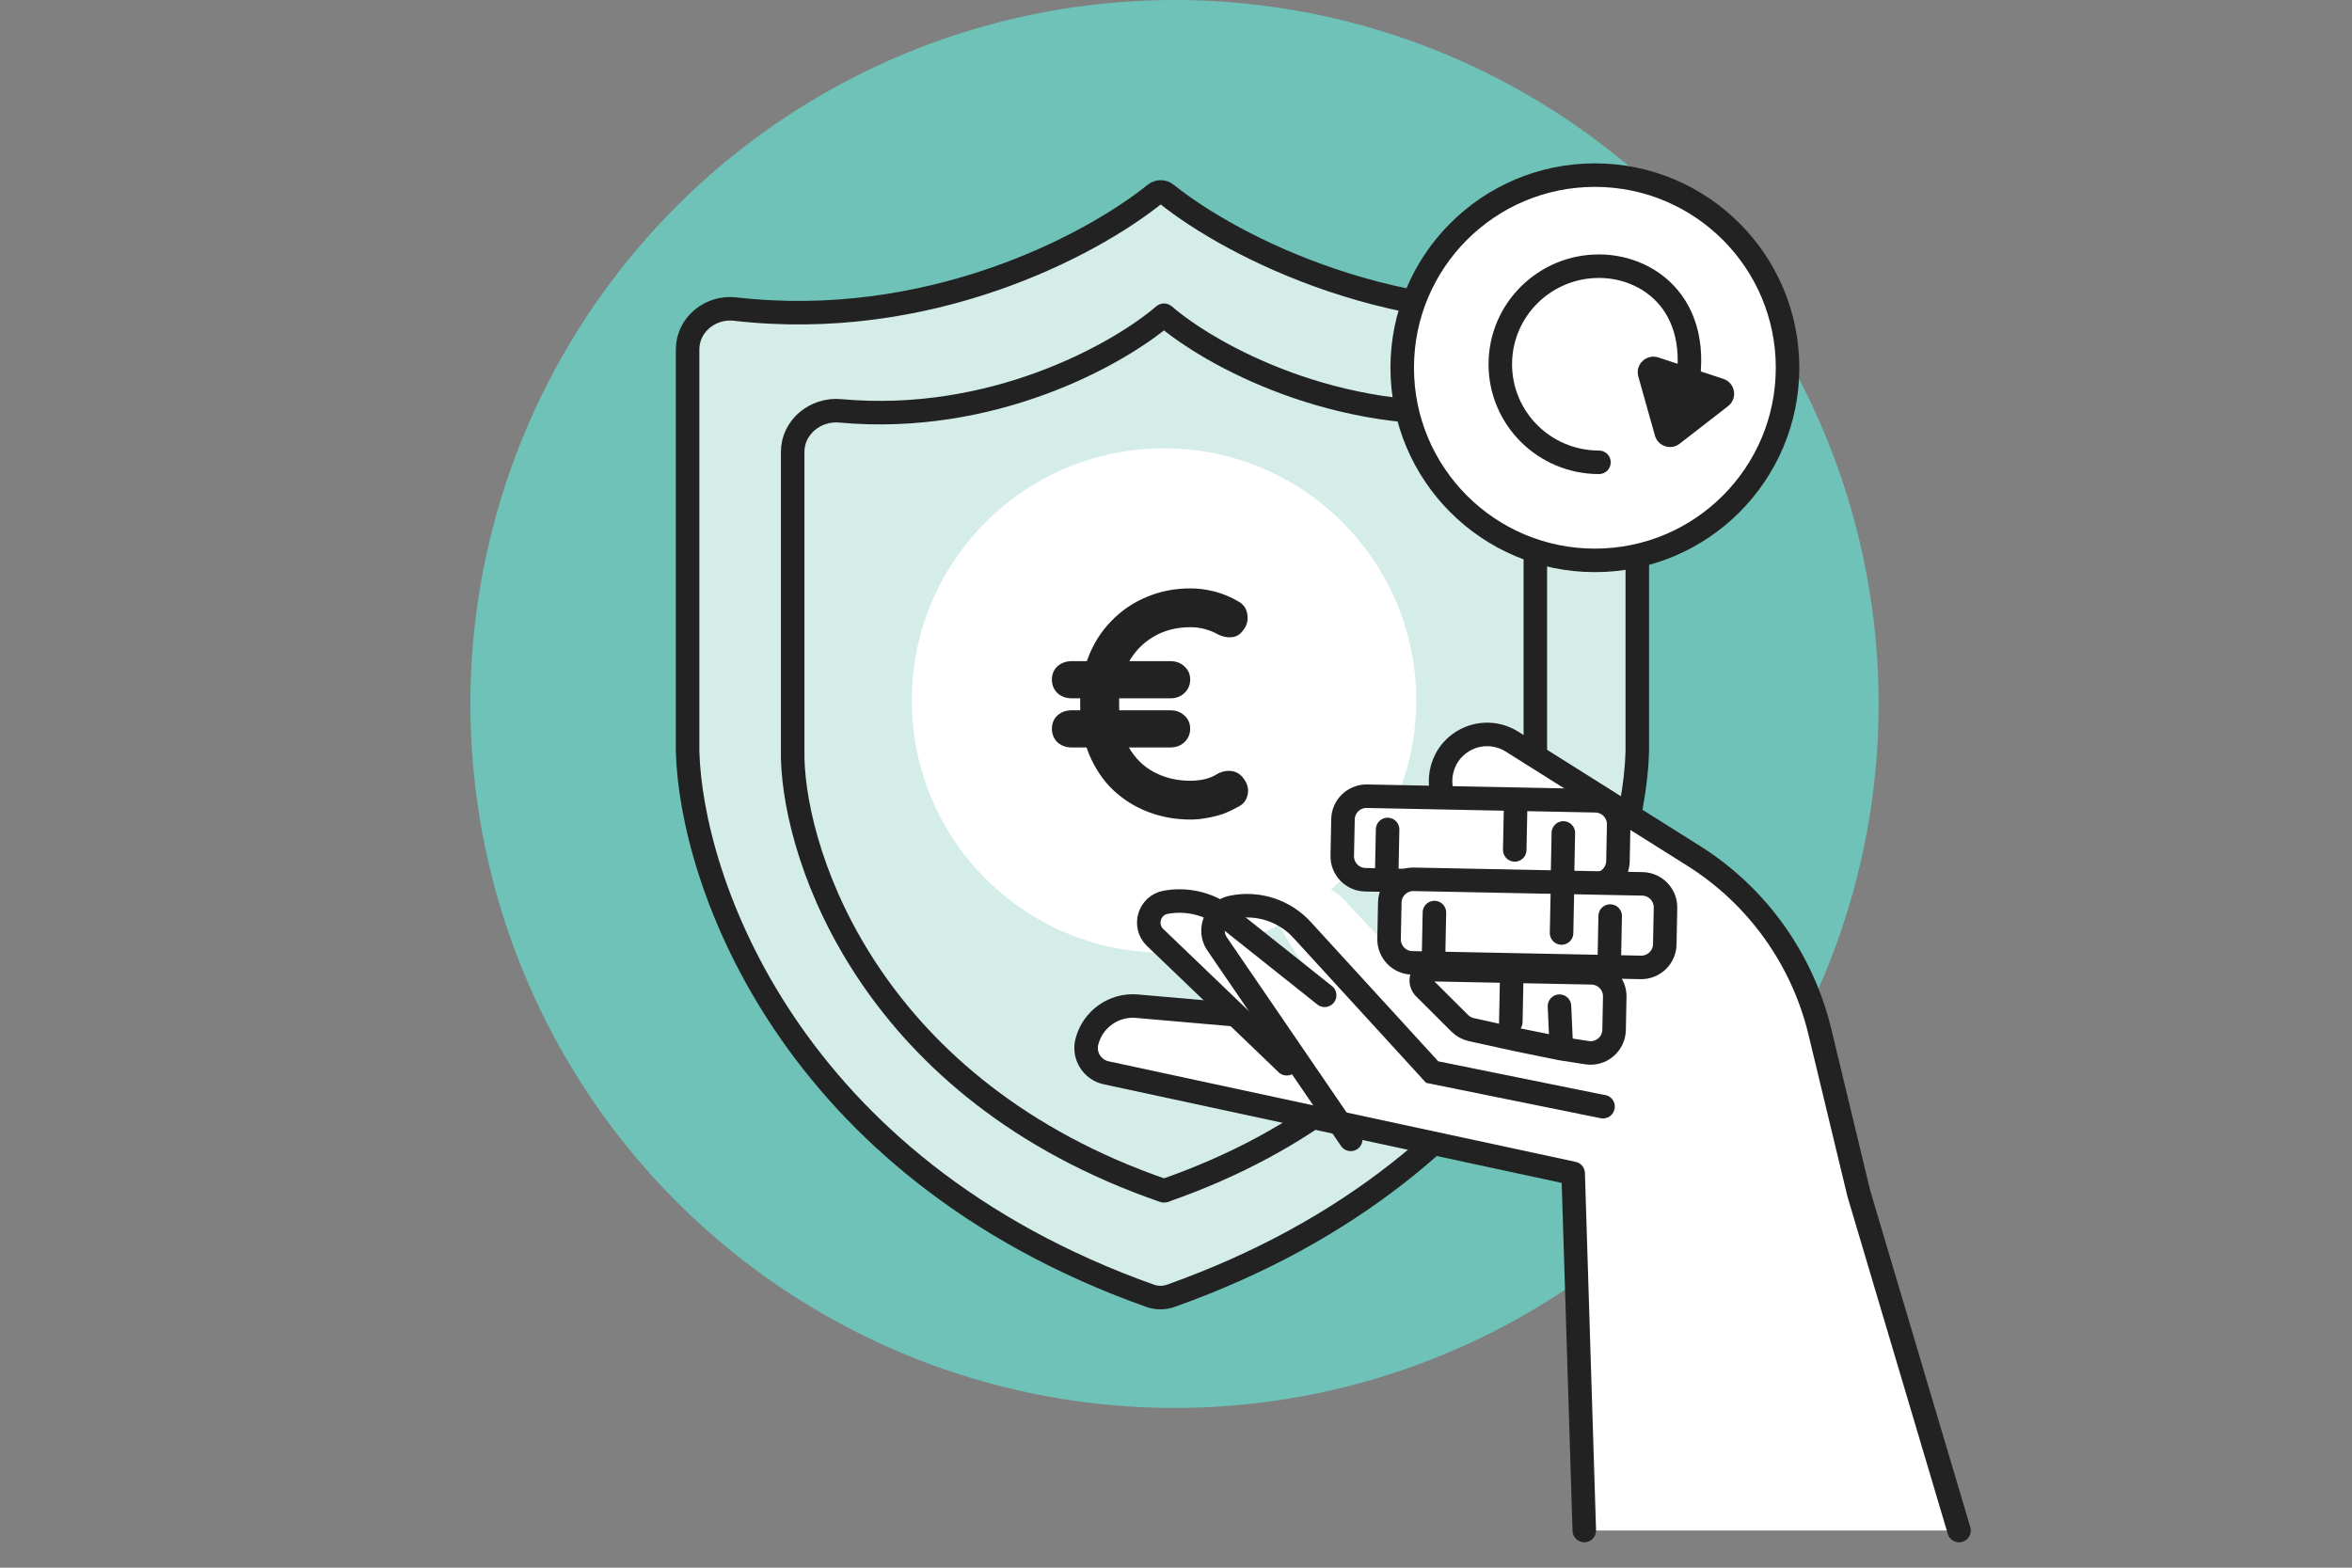 <svg width="300" height="200" viewBox="0 0 300 200" fill="none" xmlns="http://www.w3.org/2000/svg">
<rect x="0" y="0" width="300" height="200" fill="#808080" stroke="none"/>
<ellipse cx="149.81" cy="89.811" rx="89.81" ry="89.811" fill="#6EC2B7"/>
<path d="M93.756 39.429C118.369 42.262 138.97 31.458 147.33 24.741C147.763 24.393 148.382 24.4 148.799 24.767C157.278 31.545 178.517 42.45 203.437 39.351C206.243 39.002 208.84 41.111 208.84 43.938L208.84 95.805C208.421 112.234 195.55 148.887 149.338 165.311C148.497 165.61 147.565 165.613 146.721 165.323C100.548 148.892 88.121 112.23 87.703 95.805L87.703 44.59C87.703 41.426 90.612 39.067 93.756 39.429Z" fill="#D4EDE9" stroke="#222222" stroke-width="3" stroke-linecap="round"/>
<path d="M148.469 40.214C142.463 45.338 126.491 54.18 107.17 52.415C104.017 52.127 101.106 54.483 101.106 57.65L101.106 96.731C101.438 109.808 111.374 139.152 148.469 151.919" stroke="#222222" stroke-width="3" stroke-linecap="round"/>
<path d="M148.47 40.214C154.428 45.335 170.548 54.168 189.761 52.421C192.917 52.134 195.833 54.492 195.833 57.661L195.833 96.741C195.504 109.82 185.293 139.15 148.47 151.919" stroke="#222222" stroke-width="3"/>
<ellipse cx="148.471" cy="89.364" rx="32.171" ry="32.171" fill="white"/>
<ellipse cx="203.429" cy="46.916" rx="24.575" ry="24.575" fill="white" stroke="#222222" stroke-width="3"/>
<path d="M203.951 60.48C204.78 60.48 205.451 59.809 205.451 58.98C205.451 58.152 204.78 57.48 203.951 57.48L203.951 58.98L203.951 60.48ZM203.951 58.98L203.951 57.48C197.82 57.48 192.865 52.542 192.865 46.469L191.365 46.469L189.865 46.469C189.865 54.216 196.18 60.48 203.951 60.48L203.951 58.98ZM191.365 46.469L192.865 46.469C192.865 40.397 197.82 35.458 203.951 35.458L203.951 33.958L203.951 32.458C196.18 32.458 189.865 38.723 189.865 46.469L191.365 46.469ZM203.951 33.958L203.951 35.458C207.025 35.458 210.156 36.773 212.069 39.413C213.955 42.016 214.848 46.179 212.906 52.269L214.335 52.725L215.764 53.181C217.912 46.446 217.089 41.227 214.498 37.652C211.934 34.114 207.828 32.458 203.951 32.458L203.951 33.958Z" fill="#222222"/>
<path d="M214.24 56.607C213.119 57.477 211.474 56.935 211.089 55.569L208.97 48.044C208.535 46.503 209.999 45.101 211.521 45.602L219.817 48.335C221.338 48.837 221.683 50.833 220.417 51.815L214.24 56.607Z" fill="#222222"/>
<path d="M136.697 95.358C135.98 95.358 135.372 95.138 134.876 94.698C134.406 94.231 134.172 93.653 134.172 92.966C134.172 92.278 134.406 91.715 134.876 91.275C135.372 90.835 135.98 90.615 136.697 90.615L149.283 90.615C150.001 90.615 150.594 90.835 151.063 91.275C151.56 91.715 151.808 92.278 151.808 92.966C151.808 93.653 151.56 94.231 151.063 94.698C150.594 95.138 150.001 95.358 149.283 95.358L136.697 95.358ZM136.697 89.089C135.98 89.089 135.372 88.869 134.876 88.429C134.406 87.961 134.172 87.384 134.172 86.697C134.172 86.009 134.406 85.445 134.876 85.006C135.372 84.566 135.98 84.346 136.697 84.346L149.283 84.346C150.001 84.346 150.594 84.566 151.063 85.006C151.56 85.445 151.808 86.009 151.808 86.697C151.808 87.384 151.56 87.961 151.063 88.429C150.594 88.869 150.001 89.089 149.283 89.089L136.697 89.089ZM151.85 104.556C149.973 104.556 148.193 104.239 146.509 103.607C144.826 102.975 143.321 102.04 141.997 100.802C140.699 99.565 139.664 98.025 138.892 96.183C138.146 94.313 137.774 92.155 137.774 89.707C137.774 87.59 138.119 85.638 138.809 83.851C139.499 82.063 140.479 80.524 141.748 79.231C143.018 77.911 144.508 76.894 146.219 76.179C147.931 75.437 149.807 75.066 151.85 75.066C152.899 75.066 153.934 75.203 154.955 75.478C156.004 75.753 156.97 76.152 157.853 76.674C158.571 77.032 158.985 77.595 159.095 78.365C159.233 79.135 159.04 79.836 158.515 80.469C158.157 80.964 157.687 81.239 157.108 81.293C156.556 81.349 155.99 81.239 155.41 80.964C154.886 80.661 154.32 80.427 153.713 80.262C153.106 80.097 152.485 80.015 151.85 80.015C150.056 80.015 148.469 80.427 147.089 81.252C145.709 82.077 144.632 83.218 143.86 84.676C143.114 86.105 142.742 87.783 142.742 89.707C142.742 91.935 143.142 93.791 143.942 95.275C144.77 96.733 145.874 97.819 147.254 98.534C148.634 99.249 150.166 99.606 151.85 99.606C152.485 99.606 153.092 99.537 153.671 99.4C154.279 99.263 154.858 99.015 155.41 98.658C155.99 98.383 156.556 98.286 157.108 98.369C157.687 98.451 158.17 98.74 158.557 99.235C159.109 99.922 159.302 100.637 159.136 101.38C158.998 102.095 158.584 102.617 157.894 102.947C157.26 103.305 156.611 103.607 155.949 103.854C155.286 104.074 154.61 104.239 153.92 104.349C153.257 104.487 152.567 104.556 151.85 104.556Z" fill="#222222"/>
<path d="M232.127 131.624L237.092 152.255L249.878 195.258L202.078 195.258L200.659 149.692L141.08 136.861C139.296 136.47 138.183 134.675 138.632 132.903C139.365 130.025 142.073 128.105 145.021 128.366L156.941 129.407L166.945 130.28L176.949 131.154L199.412 117.185L185.588 103.965C182.893 101.388 183.196 96.988 186.215 94.817C188.177 93.403 190.796 93.319 192.847 94.608L216.013 109.179C224.106 114.267 229.885 122.329 232.127 131.624Z" fill="white"/>
<path d="M202.078 195.258L200.659 149.692L141.08 136.861C139.296 136.47 138.183 134.675 138.632 132.903C139.365 130.025 142.073 128.105 145.021 128.366L156.941 129.407L166.945 130.28L176.949 131.154L199.412 117.185L185.588 103.965C182.893 101.388 183.196 96.988 186.215 94.817C188.177 93.403 190.796 93.319 192.847 94.608L216.013 109.179C224.106 114.267 229.885 122.329 232.127 131.624L237.092 152.255L249.878 195.258" stroke="#222222" stroke-width="3" stroke-linecap="round" stroke-linejoin="round"/>
<path d="M156.94 129.406L150.079 122.206L146.364 117.647C146.18 117.028 146.592 115.559 149.715 114.631C152.837 113.702 162.705 120.753 167.249 124.394C164.897 121.246 160.55 114.562 161.975 113.005C166.972 110.764 170.87 113.822 172.195 115.63L183.205 127.263L192.377 137.476L179.802 141.215L166.804 140.36L156.94 129.406Z" fill="white"/>
<path d="M164.121 135.708L164.118 135.698L147.34 119.602C145.787 118.119 146.573 115.497 148.681 115.109C151.371 114.617 154.141 115.271 156.336 116.927L168.962 126.976" stroke="#222222" stroke-width="3" stroke-linecap="round"/>
<path d="M181.602 125.968C180.849 125.056 181.515 123.681 182.697 123.704L192.836 123.906L203.024 124.109C204.68 124.142 205.996 125.511 205.963 127.168L205.879 131.392C205.843 133.209 204.214 134.576 202.419 134.297L199.155 133.789L193.675 132.675L187.671 131.357C187.112 131.235 186.6 130.955 186.195 130.551L181.602 125.968Z" fill="white"/>
<path d="M198.913 128.365L199.155 133.789M199.155 133.789L202.419 134.297C204.214 134.576 205.843 133.209 205.879 131.392L205.963 127.168C205.996 125.511 204.68 124.142 203.024 124.109L192.836 123.906M199.155 133.789L193.675 132.675L187.671 131.357C187.112 131.235 186.6 130.955 186.195 130.551L181.602 125.968C180.849 125.056 181.515 123.681 182.697 123.704L192.836 123.906M192.836 123.906L192.707 130.376" stroke="#222222" stroke-width="3" stroke-linecap="round" stroke-linejoin="round"/>
<path d="M171.299 104.518C171.332 102.862 172.701 101.546 174.358 101.578L193.337 101.956L203.525 102.159C205.182 102.192 206.498 103.561 206.465 105.218L206.372 109.875C206.339 111.532 204.97 112.848 203.313 112.815L199.279 112.735L176.861 112.289L174.146 112.235C172.489 112.202 171.173 110.832 171.206 109.176L171.299 104.518Z" fill="white"/>
<path d="M199.408 106.265L199.279 112.735M199.279 112.735L203.313 112.815C204.97 112.848 206.339 111.532 206.372 109.875L206.465 105.218C206.498 103.561 205.182 102.192 203.525 102.159L193.337 101.956M199.279 112.735L176.861 112.289M193.337 101.956L174.358 101.578C172.701 101.546 171.332 102.862 171.299 104.518L171.206 109.176C171.173 110.832 172.489 112.202 174.146 112.235L176.861 112.289M193.337 101.956L193.208 108.426M176.99 105.819L176.861 112.289" stroke="#222222" stroke-width="3" stroke-linecap="round" stroke-linejoin="round"/>
<path d="M177.27 115.12C177.303 113.463 178.673 112.147 180.329 112.18L199.309 112.558L209.497 112.76C211.153 112.793 212.469 114.163 212.436 115.82L212.344 120.477C212.311 122.134 210.941 123.45 209.285 123.417L205.251 123.337L182.833 122.891L180.118 122.837C178.461 122.804 177.145 121.434 177.178 119.778L177.27 115.12Z" fill="white"/>
<path d="M205.38 116.867L205.251 123.337M205.251 123.337L209.285 123.417C210.941 123.45 212.311 122.134 212.344 120.477L212.436 115.82C212.469 114.163 211.153 112.793 209.497 112.76L199.309 112.558M205.251 123.337L182.833 122.891M199.309 112.558L180.329 112.18C178.673 112.147 177.303 113.463 177.27 115.12L177.178 119.778C177.145 121.434 178.461 122.804 180.118 122.837L182.833 122.891M199.309 112.558L199.18 119.028M182.961 116.421L182.833 122.891" stroke="#222222" stroke-width="3" stroke-linecap="round" stroke-linejoin="round"/>
<path d="M182.674 136.773L182.377 138.243L181.897 138.146L181.568 137.785L182.674 136.773ZM166.083 118.634L164.976 119.647L164.976 119.646L166.083 118.634ZM157.137 115.746L157.443 117.214L157.441 117.215L157.137 115.746ZM155.257 120.441L156.493 119.59L156.496 119.594L155.257 120.441ZM173.528 144.512C173.996 145.196 173.82 146.129 173.136 146.597C172.452 147.064 171.519 146.889 171.051 146.205L172.29 145.358L173.528 144.512ZM203.154 140.458C203.548 139.73 204.458 139.458 205.187 139.852C205.916 140.246 206.187 141.156 205.793 141.885L204.474 141.172L203.154 140.458ZM204.466 141.187L205.785 141.9C205.471 142.481 204.815 142.788 204.168 142.657L204.466 141.187ZM193.57 138.98L193.272 140.45L193.272 140.45L193.57 138.98ZM182.674 136.773L181.568 137.785L164.976 119.647L166.083 118.634L167.19 117.622L183.781 135.761L182.674 136.773ZM166.083 118.634L164.976 119.646C163.075 117.566 160.212 116.638 157.443 117.214L157.137 115.746L156.831 114.278C160.638 113.485 164.575 114.76 167.19 117.623L166.083 118.634ZM157.137 115.746L157.441 117.215C156.377 117.435 155.871 118.687 156.493 119.59L155.257 120.441L154.022 121.291C152.186 118.624 153.663 114.934 156.833 114.277L157.137 115.746ZM155.257 120.441L156.496 119.594L173.528 144.512L172.29 145.358L171.051 146.205L154.019 121.287L155.257 120.441ZM204.474 141.172L205.793 141.885L205.785 141.9L204.466 141.187L203.146 140.474L203.154 140.458L204.474 141.172ZM204.466 141.187L204.168 142.657L193.272 140.45L193.57 138.98L193.868 137.51L204.763 139.717L204.466 141.187ZM193.57 138.98L193.272 140.45L182.377 138.243L182.674 136.773L182.972 135.303L193.868 137.51L193.57 138.98Z" fill="#222222"/>
</svg>
